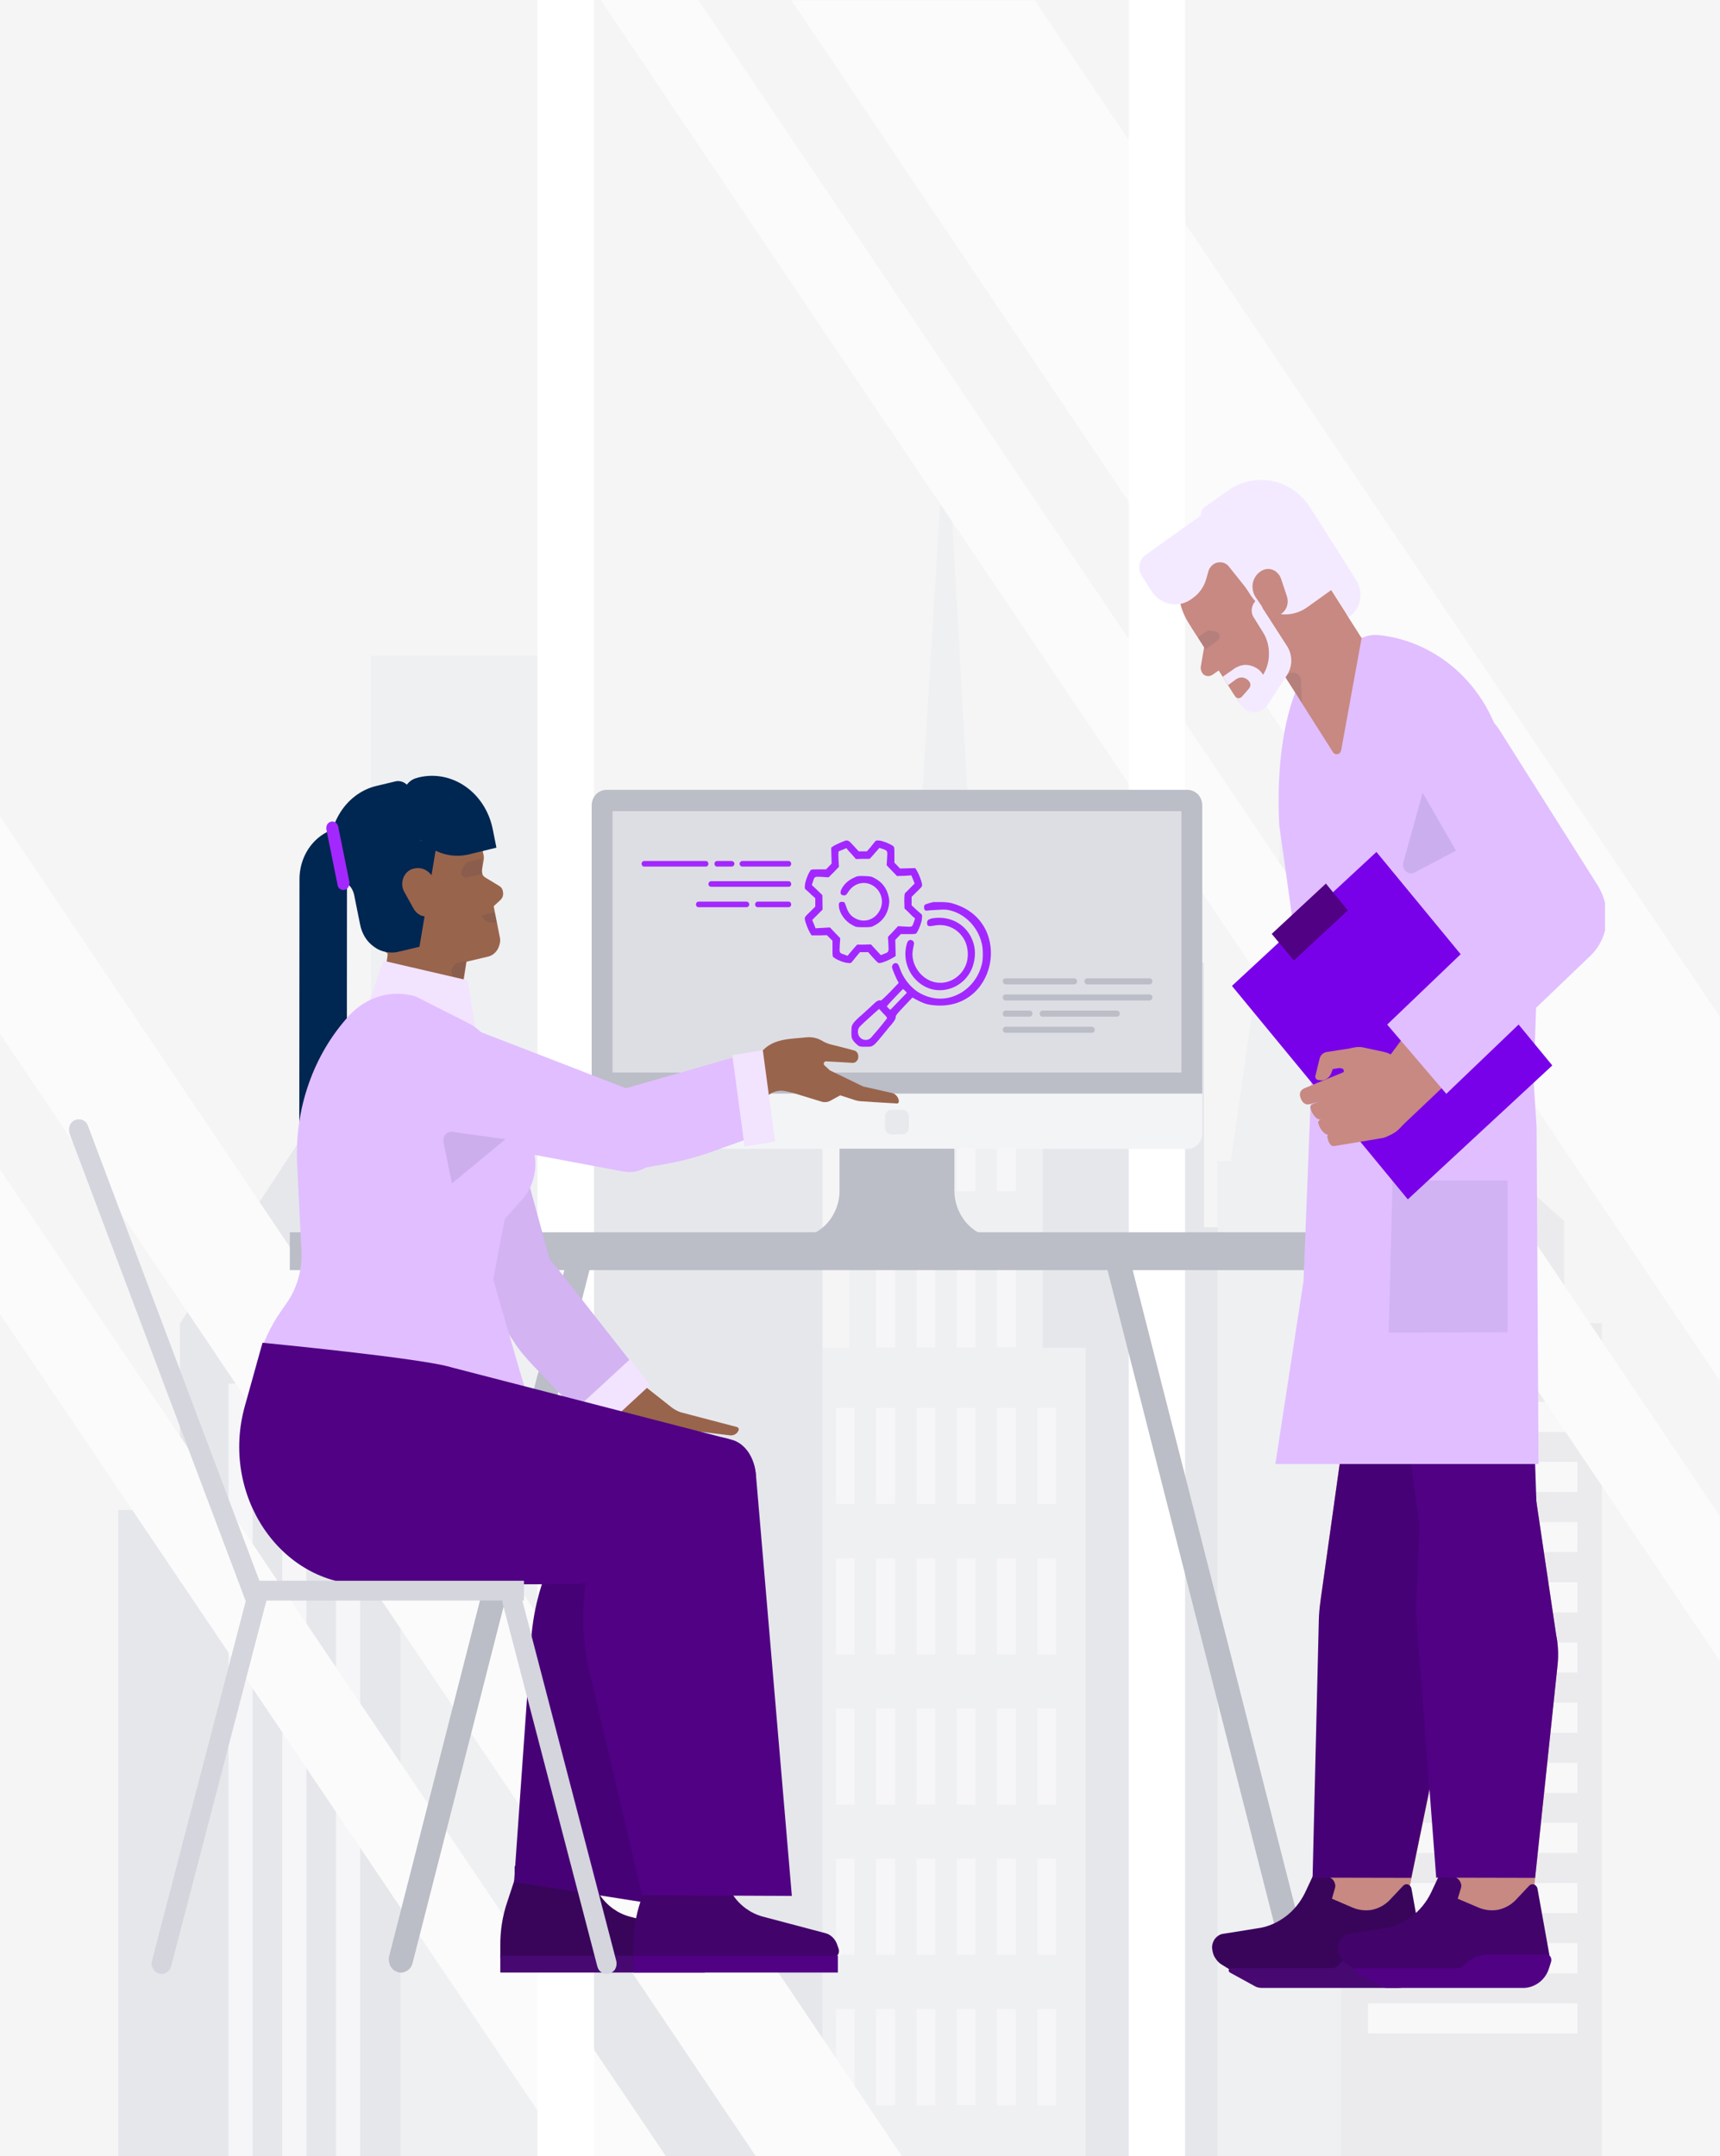 <svg version="1.2" xmlns="http://www.w3.org/2000/svg" viewBox="0 0 800 1003" width="800" height="1003">
	<rect x="0" y="0" width="800" height="1003" fill="#808080" stroke="none"/>
	<title>seo-audit-tall-svg</title>
	<defs>
		<clipPath clipPathUnits="userSpaceOnUse" id="cp1">
			<path d="m0 0h800v1080.2h-800z"/>
		</clipPath>
		<clipPath clipPathUnits="userSpaceOnUse" id="cp2">
			<path d="m275.18 367.4h284.02v210.45h-284.02z"/>
		</clipPath>
		<clipPath clipPathUnits="userSpaceOnUse" id="cp3">
			<path d="m275.18 534.33h284.02v40.92h-284.02z"/>
		</clipPath>
		<clipPath clipPathUnits="userSpaceOnUse" id="cp4">
			<path d="m390.62 573.95h329.84v343.6h-329.84z"/>
		</clipPath>
		<clipPath clipPathUnits="userSpaceOnUse" id="cp5">
			<path d="m101.61 573.15h560.15v344.87h-560.15z"/>
		</clipPath>
		<clipPath clipPathUnits="userSpaceOnUse" id="cp6">
			<path d="m466.36 455.08h69.63v25.34h-69.63z"/>
		</clipPath>
		<clipPath clipPathUnits="userSpaceOnUse" id="cp7">
			<path d="m529.1 222.41h217.42v748.51h-217.42z"/>
		</clipPath>
		<clipPath clipPathUnits="userSpaceOnUse" id="cp8">
			<path d="m298.39 400.52h69.63v21.44h-69.63z"/>
		</clipPath>
		<clipPath clipPathUnits="userSpaceOnUse" id="cp9">
			<path d="m111.23 360.9h306.88v556.65h-306.88z"/>
		</clipPath>
		<clipPath clipPathUnits="userSpaceOnUse" id="cp10">
			<path d="m32.09 520.69h254.7v397.51h-254.7z"/>
		</clipPath>
	</defs>
	<style>
		.s0 { fill: #f5f5f5 } 
		.s1 { fill: #e6e7eb } 
		.s2 { fill: #eff0f2 } 
		.s3 { fill: #f6f6f8 } 
		.s4 { fill: #ebebee } 
		.s5 { fill: #f8f8f9 } 
		.s6 { fill: #fbfbfb } 
		.s7 { fill: #ffffff } 
		.s8 { fill: #e8e9ec } 
		.s9 { fill: #bbbdc7 } 
		.s10 { fill: #f3f4f6 } 
		.s11 { fill: #dddee3 } 
		.s12 { fill: #a328ff } 
		.s13 { fill: #80b6f4 } 
		.s14 { fill: #013b84 } 
		.s15 { fill: #c78982 } 
		.s16 { fill: #39055b } 
		.s17 { fill: #470871 } 
		.s18 { fill: #470176 } 
		.s19 { fill: #42036b } 
		.s20 { fill: #500184 } 
		.s21 { fill: #e1beff } 
		.s22 { opacity: .1;fill: #002652 } 
		.s23 { fill: #d1b3f3 } 
		.s24 { fill: #f4eaff } 
		.s25 { opacity: .1;fill: #1d2445 } 
		.s26 { fill: #7901ea } 
		.s27 { fill: #d3b3f2 } 
		.s28 { fill: #99644c } 
		.s29 { fill: #f2e3ff } 
		.s30 { fill: #002652 } 
		.s31 { fill: #d4d5dd } 
	</style>
	<g id="Clip-Path" clip-path="url(#cp1)">
		<g id="Layer">
			<path id="Layer" class="s0" d="m0 0h800v1080.2h-800z"/>
			<path id="Layer" class="s1" d="m560 570.9v-123.1h-100v123.1h-10v509.3h120v-509.3z"/>
			<path id="Layer" class="s2" d="m625 540.1l-19.8-139.9h-2.7l-3.7-92.4-3.8 92.4h-2.5l-20 139.9h-6.2v540.1h64.9v-540.1zm-362.5-165.1v-70h-90v775.2h133.8v-705.2zm242.5 643.6v-391.7h-20v-145.6h-13.8v-67.1h-18.7l-12.5-223.9-13.8 223.9h-17.5v67.1h-13.7v145.6h-20v391.7h-17.5v61.6h165v-61.6z"/>
			<path id="Layer" class="s3" d="m388.8 654.8h8.7v44.8h-8.7zm18.7 0h8.8v44.8h-8.8zm18.8 0h8.7v44.8h-8.7zm18.7 0h8.7v44.7h-8.7zm18.7 0h8.8v44.8h-8.8zm-56.2-72.8h8.8v44.8h-8.8zm18.8 0h8.7v44.8h-8.7zm18.7 0h8.7v44.8h-8.7zm18.7 0h8.8v44.7h-8.8zm-56.2-72.7h8.8v44.8h-8.8zm18.8 0h8.7v44.7h-8.7zm18.7 0h8.7v44.8h-8.7zm18.7 0h8.8v44.8h-8.8zm-37.4-72.8h8.7v44.8h-8.7zm18.7 0h8.7v44.8h-8.7zm37.5 218.3h8.7v44.7h-8.7zm-93.7 70h8.7v44.8h-8.7zm18.7 0h8.8v44.7h-8.8zm18.8 0h8.7v44.8h-8.7zm18.7 0h8.7v44.8h-8.7zm18.7 0h8.8v44.8h-8.8zm18.8 0h8.7v44.8h-8.7zm-93.7 69.9h8.7v44.8h-8.7zm18.7 0h8.8v44.8h-8.8zm18.8 0h8.7v44.7h-8.7zm18.7 0h8.7v44.8h-8.7zm18.7 0h8.8v44.8h-8.8zm18.8 0h8.7v44.8h-8.7zm-93.7 69.9h8.7v44.8h-8.7zm18.7 0h8.8v44.8h-8.8zm18.8 0h8.7v44.8h-8.7zm18.7 0h8.7v44.7h-8.7zm18.7 0h8.8v44.8h-8.8zm18.8 0h8.7v44.8h-8.7zm-93.7 69.9h8.7v44.8h-8.7zm18.7 0h8.8v44.8h-8.8zm18.8 0h8.7v44.8h-8.7zm18.7 0h8.7v44.7h-8.7zm18.7 0h8.8v44.8h-8.8zm18.8 0h8.7v44.8h-8.7zm-93.7 69.9h8.7v44.8h-8.7zm18.7 0h8.8v44.8h-8.8zm18.8 0h8.7v44.8h-8.7zm18.7 0h8.7v44.8h-8.7zm18.7 0h8.8v44.7h-8.8zm18.8 0h8.7v44.8h-8.7z"/>
			<path id="Layer" fill-rule="evenodd" class="s1" d="m262.5 475.7h120v604.5h-120zm-76.2-16.8v621.3h-131.3v-377.8h28.7v-86.8z"/>
			<path id="Layer" class="s3" d="m131.3 643.6h11.2v436.6h-11.2zm-25 0h11.2v436.6h-11.2zm50 0h11.2v436.5h-11.2z"/>
			<path id="Layer" class="s4" d="m727.5 615.5v-47.5l-43.8-39.1-42.5 39.1v47.7l-17.5-0.2v464.7h121.3v-464.7z"/>
			<path id="Layer" class="s5" d="m636.3 652.1h97.4v14h-97.4zm0 27.9h97.4v14h-97.4zm0 28h97.4v14h-97.4zm0 28h97.4v14h-97.4zm0 28h97.4v14h-97.4zm0 28h97.4v14h-97.4zm0 28h97.4v14h-97.4zm0 27.9h97.4v14h-97.4zm0 28h97.4v14h-97.4zm0 28h97.4v14h-97.4zm0 28h97.4v14h-97.4z"/>
			<path id="Layer" fill-rule="evenodd" class="s6" d="m324.7 0h-45.3l520.6 772.7v-67.3zm-324.7 379.8v101l403.5 599.4h68zm0 164.2v67.2l316.5 469.1h45.4zm481.2-543.9h-113.1l431.9 642.3v-169.3z"/>
			<path id="Layer" class="s7" d="m250 0h26.3v1080.2h-26.3zm275 0h26.2v1080.2h-26.2z"/>
		</g>
	</g>
	<g id="Clip-Path" clip-path="url(#cp2)">
		<g id="Layer">
			<path id="Layer" class="s8" d="m457.1 575.1l-1.9-1c-3.4-1.9-6.2-4.7-8.2-8.1-2-3.5-3.1-7.4-3.1-11.5v-68.1h-53.4v68.1c0 4.1-1.1 8-3.1 11.5-2 3.4-4.9 6.2-8.3 8.1l-1.8 1c-1.3 0.7-0.8 2.7 0.6 2.7h78.6c1.4 0 1.9-2 0.6-2.7z"/>
			<path id="Layer" class="s9" d="m552.3 367.4h-270.2c-1.8 0-3.6 0.8-4.9 2.1-1.3 1.4-2 3.3-2 5.2v134l4.1 3.7v10.3c0 2 0.8 3.8 2.1 5.2 1.3 1.4 3 2.1 4.8 2.1h261.9c1.9 0 3.6-0.7 4.9-2.1 1.3-1.4 2.1-3.2 2.1-5.2v-8.7l4.1-5.3v-134c0-1.9-0.7-3.8-2-5.2-1.3-1.3-3.1-2.1-4.9-2.1z"/>
			<path id="Layer" class="s10" d="m559.2 508.7h-284v18.4c0 2 0.7 3.8 2 5.2 1.3 1.4 3.1 2.1 4.9 2.1h270.2c1.8 0 3.6-0.7 4.9-2.1 1.3-1.4 2-3.2 2-5.2z"/>
			<path id="Layer" class="s11" d="m284.9 377.3h264.6v121.6h-264.6z"/>
			<path id="Layer" class="s8" d="m411.7 519.2c0-1.7 1.4-3 3-3h5c1.6 0 3 1.3 3 3v5.5c0 1.7-1.4 3-3 3h-5c-1.6 0-3-1.3-3-3z"/>
			<path id="Layer" fill-rule="evenodd" class="s12" d="m397.1 393.5l2.3 2.5h1.9 1.9l1.6-1.8c0.8-1.1 1.8-2.2 2.1-2.6 0.5-0.7 0.7-0.7 2.2-0.6 1.6 0.2 4.6 1.4 6.1 2.4 0.8 0.6 0.8 0.6 0.8 4.2v3.7l1.3 1.3 1.3 1.4 3.5-0.1 3.6-0.1 0.7 1.1c1 1.7 2.2 4.8 2.4 6.2 0.2 1.2 0.2 1.2-2.3 3.6l-2.5 2.5v2 1.9l1.8 1.7c1 0.9 2.1 1.9 2.5 2.2 0.6 0.5 0.7 0.7 0.5 2.3-0.1 1.7-1.3 4.8-2.3 6.4-0.5 0.8-0.5 0.8-4 0.8h-3.5l-2.6 2.7 0.1 3.7 0.1 3.8-1.1 0.7c-1.6 1-4.6 2.3-5.9 2.5-1.1 0.2-1.1 0.2-3.5-2.4l-2.3-2.6h-1.9-1.9l-1.6 1.9c-0.8 1-1.8 2.2-2.1 2.6-0.5 0.6-0.7 0.7-2.1 0.5-1.7-0.1-4.7-1.3-6.2-2.4-0.8-0.5-0.8-0.5-0.8-4.2v-3.7l-1.3-1.3-1.3-1.3-3.5 0.1h-3.6l-0.7-1.1c-1-1.7-2.2-4.8-2.4-6.2-0.2-1.1-0.2-1.2 2.3-3.6l2.5-2.5v-1.9-2l-1.8-1.6c-1-1-2.1-2-2.5-2.3-0.6-0.5-0.7-0.7-0.5-2.2 0.1-1.7 1.3-4.9 2.3-6.4 0.5-0.9 0.5-0.9 4-0.9h3.5l2.6-2.7-0.1-3.7-0.1-3.7 1.1-0.8c1-0.6 3.9-1.9 5.3-2.4 1.3-0.4 1.8-0.2 4.1 2.4zm-5 1.7c-0.7 0.3-1.5 0.6-1.8 0.7-0.4 0.2-0.4 0.6-0.3 3.7l0.2 3.6-2.4 2.5-2.4 2.4-3.1-0.2c-3.5-0.2-3.4-0.2-4.2 2.2l-0.5 1.6 1.2 1.1c0.6 0.6 1.7 1.6 2.4 2.3l1.3 1.3 0.1 6.7-2.4 2.4-2.4 2.4 0.4 1.1c0.3 0.6 0.6 1.5 0.8 1.9l0.3 0.9 3.4-0.2 3.3-0.2 2.4 2.5 2.4 2.5-0.2 3.2c-0.2 3.7-0.3 3.6 2 4.4l1.6 0.6 1-1.2c0.6-0.7 1.6-1.9 2.2-2.6l1.3-1.4h3.2l3.2-0.1 2.3 2.5 2.3 2.5 1.2-0.5c2.6-1 2.5-0.8 2.3-4.6l-0.2-3.4 2.4-2.5 2.3-2.5 3.2 0.2c3.5 0.2 3.3 0.3 4.2-2.2l0.5-1.6-1.2-1c-0.6-0.6-1.7-1.7-2.4-2.4l-1.3-1.2-0.1-3.4c0-2.9 0.1-3.5 0.5-3.9 0.3-0.3 1.4-1.3 2.4-2.4l1.9-1.9-0.4-1.1c-0.2-0.6-0.6-1.5-0.8-1.9l-0.3-0.8-3.4 0.2-3.3 0.1-2.4-2.5-2.4-2.5 0.2-3.2c0.2-3.6 0.3-3.5-2-4.4l-1.6-0.5-1 1.2c-0.6 0.6-1.6 1.8-2.2 2.5l-1.3 1.4h-3.2l-3.2 0.1-2-2.3c-1.2-1.2-2.2-2.4-2.2-2.5-0.1-0.4-0.2-0.3-1.8 0.4zm9.9 12.3c2.9 0.1 3.4 0.2 4.8 1q5.2 2.7 6.5 8.5c0.4 1.9 0.4 2.5 0.1 4.3-0.7 4.1-3 7.3-6.5 9.1-1.6 0.9-1.9 0.9-5.2 0.9-3.2 0-3.5 0-5.1-0.9-3.4-1.7-6.1-5.4-6.4-8.7-0.2-1.8 0.2-2.3 1.7-2.2 0.9 0.1 1 0.2 1.6 2 0.8 2.5 1.8 4.1 3.5 5.2 4.5 3.1 10.3 1.3 12.5-3.9 1.4-3.1 0.7-6.9-1.7-9.4-3.9-4.1-10.1-3.4-13.2 1.4-0.9 1.4-1.2 1.7-2 1.7-1.9 0-2.2-1.5-0.7-3.8 1.2-1.9 3-3.4 5.2-4.4 1.6-0.8 2-0.9 4.9-0.8zm36.2 12.1c2.8 0.1 4 0.3 5.7 0.9 27.8 8.7 19.5 50.9-10.5 47-2.5-0.3-4.2-0.9-7.4-2.6l-1.6-0.9-3.9 4.1c-3.4 3.6-3.9 4.2-3.9 5.1 0 0.8-0.9 2.3-3.4 5-0.1 0.2-1.5 1.9-3 3.7-1.5 1.9-3.2 3.8-3.8 4.2-1.1 0.8-1.4 0.8-3.8 0.8-2.4 0-2.7 0-3.8-0.8-0.6-0.5-1.5-1.4-2-2.1-0.7-1.1-0.8-1.4-0.8-3.9 0-2.5 0.1-2.9 0.8-4 0.4-0.7 2.2-2.5 4-4 3-2.7 4.4-4 6.2-5.7 1-0.9 1.9-1.3 2.5-1 0.4 0.1 1.6-1.1 4.5-4l4-4.2-0.9-1.7c-0.9-1.9-1.5-3.3-2-4.8-0.3-1-0.3-1.2 0.1-1.9 0.3-0.5 0.8-0.8 1.3-0.8 1 0 1.3 0.4 2.1 2.6 1.3 4 4.5 8.2 8 10.6 5.2 3.4 11.3 4.3 17 2.2 6.2-2.2 11.3-7.8 13-14.6 0.7-2.3 0.7-7.6 0-10.1-1.8-7.4-7.5-13.4-14.6-15.2-1.5-0.4-2.7-0.5-5.4-0.3-1.9 0.1-4.1 0.2-4.8 0.3-1.5 0.3-2-0.1-2-1.5 0-0.7 0.1-1 0.6-1.3 0.7-0.3 2.4-0.8 3.7-1.1 0.4 0 2.3 0 4.1 0zm14.6 19.2c1.2 3.9 0.7 8.6-1 12.3-3.2 7-10.9 10.8-18.2 9.1-7.2-1.8-12.5-8.7-12.5-16.4 0-2.5 0.7-5.7 1.4-6.2 1.2-1 2.9 0.1 2.6 1.6-0.1 0.5-0.3 1.6-0.5 2.5-1.3 6.8 3.9 14.2 10.8 15.3 6.4 1.1 12.8-3.3 14.4-9.9 0.8-3.6 0.2-7.8-1.7-10.7-3-4.7-8.1-6.8-13.3-5.9-3.1 0.6-3.6 0.4-3.6-1.3 0-1.1 0.5-1.5 2.2-2 9.3-1.6 17 3.5 19.4 11.6zm-32.8 21.3c-0.2 0-7.5 7.7-7.5 8 0 0.2 1.4 1.6 1.6 1.6 0.1 0 1.8-1.8 3.9-4l3.8-3.9-0.8-0.9c-0.5-0.5-0.9-0.8-1-0.8zm-9.2 11.3l-1.9-2.1-2.6 2.3c-7 6.3-6.9 6.2-7.2 7.6-0.5 2.8 1.8 5.1 4.5 4.4 0.8-0.2 1.3-0.5 2.7-2.3 1.5-1.6 5.8-6.9 6.2-7.5 0.2-0.3 0-0.8-1.7-2.4z"/>
		</g>
	</g>
	<g id="Clip-Path" clip-path="url(#cp3)">
		<g id="Layer">
			<path id="Layer" class="s9" d="m377.3 574.4l1.8-1c3.4-1.8 6.3-4.6 8.3-8.1 2-3.4 3.1-7.4 3.1-11.5v-68h53.4v68c0 4.1 1.1 8.1 3.1 11.5 2 3.5 4.8 6.3 8.2 8.1l1.9 1c1.3 0.7 0.8 2.8-0.6 2.8h-78.6c-1.4 0-1.9-2.1-0.6-2.8z"/>
		</g>
	</g>
	<g id="Clip-Path" clip-path="url(#cp4)">
		<g id="Layer">
			<path id="Layer" class="s13" d="m714.8 917.6c0.9 0 1.7-0.3 2.5-0.7 0.8-0.4 1.5-1 2-1.7 0.5-0.7 0.9-1.6 1.1-2.5 0.1-0.9 0.1-1.8-0.1-2.7l-84-329.1q-0.3-1.2-1-2.1-0.6-1-1.6-1.6-1-0.6-2.1-0.7-1.1-0.2-2.2 0.1-1.1 0.4-2 1.1-0.9 0.7-1.4 1.7-0.6 1.1-0.7 2.2-0.2 1.2 0.1 2.4l84 329.1c0.3 1.3 1 2.4 2 3.2 1 0.8 2.2 1.3 3.4 1.3zm-416.3 0c1.3 0 2.5-0.5 3.5-1.3 1-0.8 1.7-1.9 2-3.2l83.9-329.1q0.3-1.2 0.2-2.4-0.2-1.1-0.7-2.2-0.6-1-1.5-1.7-0.9-0.7-2-1.1-1-0.3-2.2-0.1-1.1 0.1-2 0.7-1 0.6-1.7 1.6-0.7 0.9-1 2.1l-83.9 329.1c-0.2 0.9-0.3 1.8-0.1 2.7 0.2 0.9 0.5 1.8 1.1 2.5 0.5 0.7 1.2 1.3 1.9 1.7 0.8 0.4 1.7 0.7 2.5 0.7z"/>
			<path id="Layer" class="s14" d="m325.5 573.9h362.8v16h-362.8z"/>
		</g>
	</g>
	<g id="Clip-Path" clip-path="url(#cp5)">
		<g id="Layer">
			<path id="Layer" class="s9" d="m186.5 917.6c-0.9 0-1.7-0.3-2.5-0.7-0.8-0.4-1.5-1-2-1.7-0.5-0.7-0.9-1.6-1-2.5-0.2-0.9-0.2-1.8 0-2.7l84-329.1q0.3-1.2 1-2.1 0.6-1 1.6-1.6 1-0.6 2.1-0.7 1.1-0.2 2.2 0.1 1.1 0.4 2 1.1 0.9 0.7 1.4 1.7 0.6 1.1 0.7 2.2 0.2 1.2-0.1 2.4l-84 329.1c-0.3 1.3-1 2.4-2 3.2-1 0.8-2.2 1.3-3.4 1.3zm416.3 0c-1.3 0-2.5-0.5-3.5-1.3-0.9-0.8-1.7-1.9-2-3.2l-83.9-329.1q-0.3-1.2-0.2-2.4 0.2-1.1 0.7-2.2 0.6-1 1.5-1.7 0.9-0.7 2-1.1 1-0.3 2.2-0.1 1.1 0.1 2 0.7 1 0.6 1.7 1.6 0.7 0.9 1 2.1l83.9 329.1c0.2 0.9 0.3 1.8 0.1 2.7-0.2 0.9-0.5 1.8-1 2.5-0.6 0.7-1.3 1.3-2 1.7-0.8 0.4-1.7 0.7-2.5 0.7z"/>
			<path id="Layer" class="s9" d="m134.8 573.2h486.4v17.6h-486.4z"/>
		</g>
	</g>
	<g id="Clip-Path" clip-path="url(#cp6)">
		<g id="Layer">
			<path id="Layer" class="s9" d="m519.5 470.1h-34.6c-0.8 0-1.3 0.7-1.3 1.4 0 0.8 0.6 1.4 1.3 1.4h34.6c0.8 0 1.3-0.6 1.3-1.4 0-0.8-0.5-1.4-1.3-1.4zm-40.7 0h-11.1c-0.8 0-1.3 0.7-1.3 1.4 0 0.8 0.6 1.4 1.3 1.4h11.1c0.8 0 1.4-0.6 1.4-1.4 0-0.8-0.6-1.4-1.4-1.4zm55.9-7.5h-67c-0.8 0-1.3 0.6-1.3 1.4 0 0.7 0.6 1.4 1.3 1.4h67c0.7 0 1.3-0.7 1.3-1.4 0-0.8-0.6-1.4-1.3-1.4zm-26.9 15h-40.1c-0.7 0-1.3 0.7-1.3 1.4 0 0.8 0.7 1.4 1.3 1.4h40.1c0.8 0 1.4-0.6 1.4-1.4 0-0.7-0.7-1.4-1.4-1.4zm26.9-22.5h-29c-0.8 0-1.3 0.6-1.3 1.4 0 0.7 0.6 1.4 1.3 1.4h29c0.7 0 1.3-0.7 1.3-1.4 0-0.8-0.6-1.4-1.3-1.4zm-35 0h-32c-0.7 0-1.3 0.6-1.3 1.4 0 0.7 0.7 1.4 1.3 1.4h32c0.7 0 1.3-0.7 1.3-1.4 0-0.8-0.7-1.4-1.3-1.4z"/>
		</g>
	</g>
	<g id="Clip-Path" clip-path="url(#cp7)">
		<g id="Layer">
			<path id="Layer" class="s15" d="m676.9 774l-14.4 70.3-4.9 24-2.7 13-0.8 3.9-2.6 12.5-1.2 6.2-2 9.4-0.1 0.5-12.5-2.7c-3-0.6-6.2-1.3-9.1-1.9q-2.5-0.6-4.6-1c-3.6-0.8-6.2-1.3-6.6-1.4l0.1-1.2 0.1-3.4 1.1-26.9 1.3-30.2-4.2-88.8c-0.2-4.5 0-9 0.6-13.5l10.7-76 48.4 10.2 4.1 83.5c0.4 4.5 0.1 9.1-0.7 13.5z"/>
			<path id="Layer" class="s16" d="m576.3 918.8l-8.3-5.1c-1.1-0.7-2-1.7-2.7-2.8-0.8-1.1-1.2-2.4-1.4-3.8q-0.3-1.3 0-2.6 0.3-1.3 1-2.4 0.8-1.1 1.9-1.8 1.1-0.7 2.3-0.8l15.6-2.5c4.7-0.6 9.2-2.5 13.1-5.4 3.9-2.9 7-6.7 9.2-11.2l5.1-10.9 6.9 4.1c0.8 0.5 1.4 1.2 1.7 2 0.4 0.9 0.5 1.8 0.2 2.7l-1.4 4.9 9.3 4c2.9 1.3 6.1 1.7 9.2 1.2 3-0.6 5.9-2.1 8.2-4.4l6.6-7q0.5-0.4 1.1-0.5 0.6-0.1 1.1 0.1 0.6 0.3 1 0.8 0.4 0.5 0.5 1.1l5.7 31.7-2.7 7.5z"/>
			<path id="Layer" class="s17" d="m662.9 912.3l-0.9 3.2c-0.9 2.7-2.6 5.1-4.9 6.8-2.2 1.6-4.9 2.5-7.7 2.4h-62.5c-1.3 0-2.5-0.3-3.6-1l-11.3-6.2q-0.3-0.2-0.4-0.5-0.2-0.3-0.1-0.7 0.1-0.4 0.4-0.6 0.2-0.2 0.6-0.2h47.4q0.6 0 1.2-0.3 0.6-0.3 1.1-0.8c1.4-1.7 3.2-3 5.2-3.9 2-1 4.2-1.4 6.4-1.4h26.8q0.6 0 1.1 0.3 0.5 0.3 0.8 0.7 0.3 0.5 0.5 1.1 0.1 0.5-0.1 1.1z"/>
			<path id="Layer" class="s18" d="m656.4 873.5l-45.9-0.1 2.9-119.7q0.1-4.2 0.7-8.3l11-78.7 48.4 10.3 4.1 83.5c0.4 4.5 0.2 9.1-0.7 13.5z"/>
			<path id="Layer" class="s15" d="m724.5 774l-7.4 70.3-2.5 24-1.4 13-0.4 3.9-1.3 12.5-0.6 6.2-1 9.4v0.5l-12.9-2.7c-3-0.6-6.2-1.3-9.2-1.9q-2.5-0.6-4.7-1c-3.7-0.8-6.4-1.3-6.8-1.4v-1.2l-0.2-3.4-1.6-26.9-1.8-30.2-10.3-95.6-0.5-82.8 49.5 10.3 12.4 83.5c0.9 4.4 1.1 9 0.7 13.5z"/>
			<path id="Layer" class="s19" d="m634.8 918.8l-8.2-5.1c-1.1-0.7-2-1.7-2.8-2.8-0.7-1.1-1.2-2.4-1.4-3.8q-0.2-1.3 0.1-2.6 0.3-1.3 1-2.4 0.8-1.1 1.8-1.8 1.1-0.7 2.4-0.8l15.6-2.5c4.7-0.6 9.2-2.5 13.1-5.4 3.9-2.9 7-6.7 9.2-11.2l5.1-10.9 6.9 4.1c0.7 0.5 1.4 1.2 1.7 2 0.4 0.9 0.5 1.8 0.2 2.7l-1.5 4.9 9.4 4c2.9 1.3 6.1 1.7 9.1 1.2 3.1-0.6 6-2.1 8.3-4.4l6.6-7q0.4-0.4 1.1-0.5 0.6-0.1 1.1 0.1 0.6 0.3 1 0.8 0.4 0.5 0.5 1.1l5.7 31.7-2.7 7.5z"/>
			<path id="Layer" class="s20" d="m721.5 912.3l-1 3.2c-0.8 2.7-2.5 5.1-4.8 6.8-2.2 1.6-4.9 2.5-7.7 2.4h-62.6c-1.2 0-2.4-0.3-3.5-1l-11.3-6.2q-0.3-0.2-0.5-0.5-0.1-0.3 0-0.7 0.1-0.4 0.3-0.6 0.3-0.2 0.6-0.2h47.5q0.6 0 1.2-0.3 0.6-0.3 1.1-0.8c1.4-1.7 3.2-3 5.2-3.9 2-1 4.1-1.4 6.3-1.4h26.9q0.5 0 1 0.3 0.5 0.3 0.9 0.7 0.3 0.5 0.4 1.1 0.1 0.5 0 1.1z"/>
			<path id="Layer" class="s20" d="m714 873.5l-46-0.1-9.4-123.9 3.3-82.8 49.5 10.3 12.4 83.5c0.9 4.4 1.1 9 0.7 13.5z"/>
			<path id="Layer" class="s20" d="m636.4 501.7v35.6l26.8 193.5c0 0 51.9-19.5 51.8-20.6l-7.1-208.9z"/>
			<path id="Layer" class="s21" d="m713.2 501.2l1.5 23.2 0.9 156.6h-122.4l13.1-85.2 3.7-94.1z"/>
			<path id="Layer" class="s21" d="m611 490.3l11.2 34.9 90.7-11.5 1.7-48.7c4.5-19.8-2.4-40.4-6-60.4l-11.8-60.5c-0.7-3.8-9.7-11-13.3-12l-15.8-4.1-30.9-31c-33.7-5.5-44.1 43.8-41.8 86.8l13.3 94.8q0.9 6 2.7 11.7z"/>
			<path id="Layer" class="s21" d="m612.9 339l10.3-38.2 11.3-4.5c2.1-0.8 4.3-1.1 6.6-0.9 14 1.4 27.3 7.6 37.8 17.6 10.5 10 17.7 23.4 20.5 38l7.4 38.4-103.5-10.7z"/>
			<path id="Layer" class="s22" d="m677.2 395.7l-18.8 9.9c-0.6 0.4-1.3 0.7-2.1 0.7-0.8 0-1.5-0.3-2.2-0.8-0.6-0.4-1.1-1.1-1.3-1.9-0.3-0.8-0.3-1.6-0.1-2.4l9-32.5z"/>
			<path id="Layer" class="s23" d="m701.2 619.7l-55.3 0.2 1.8-70.8h53.5z"/>
			<path id="Layer" class="s21" d="m738.6 437.9c1.9-1.4 3.5-3.1 4.8-5.1 1.2-2 2.1-4.3 2.5-6.6 0.5-2.4 0.5-4.8 0-7.2-0.4-2.4-1.3-4.6-2.5-6.7l-45.7-72.3c-3.7-6-9.5-10.1-16.1-11.5-6.6-1.4-13.5 0.1-19.1 4.1l-3.2 2.2c-3.5 2.5-5.9 6.3-6.7 10.7-0.8 4.4 0 8.9 2.4 12.6l60.5 96.1z"/>
			<path id="Layer" class="s24" d="m589.8 313.7l38.1-27.1c1.2-0.9 2.3-2 3.1-3.3 0.8-1.3 1.4-2.7 1.6-4.3 0.3-1.5 0.3-3.1 0-4.6-0.3-1.5-0.8-3-1.7-4.3l-16.2-25.6c-2.2-3.5-5-6.5-8.4-8.8-3.3-2.3-7-3.9-10.9-4.7-3.9-0.8-7.9-0.8-11.7 0-3.9 0.8-7.6 2.5-10.9 4.8l-22.3 15.9z"/>
			<path id="Layer" class="s15" d="m553.2 289.6l22.9 36.6c0.6 0.9 1.5 1.7 2.5 2.3 1 0.6 2.1 0.9 3.3 0.9 1.1 0 2.2-0.3 3.3-0.8 1-0.5 1.9-1.3 2.5-2.3l27.2-38.5z"/>
			<path id="Layer" fill-rule="evenodd" class="s15" d="m560.9 296.2l-2.4 13.9c-0.1 0.8 0 1.5 0.3 2.1 0.2 0.7 0.7 1.3 1.2 1.7 0.6 0.4 1.3 0.6 1.9 0.6 0.7 0 1.4-0.2 2-0.6l6.1-4.2zm-8.7-35.9c-1.8 2.9-3 6.2-3.5 9.7-0.6 3.5-0.5 7 0.2 10.4 0.8 3.5 2.2 6.7 4.1 9.6l4 6 27.3-20.5-14.5-21.6q-0.9-1.2-2.1-2.1-1.2-0.8-2.6-1-1.4-0.3-2.8 0.1-1.4 0.3-2.6 1.2l-0.8 0.6c-2.7 2-5 4.6-6.7 7.6zm57-1.4l-32.3 23.1 43.1 67.9q0.3 0.5 0.9 0.8 0.6 0.2 1.2 0.1 0.7-0.1 1.1-0.6 0.4-0.5 0.6-1.2l9.5-52.2z"/>
			<path id="Layer" class="s15" d="m554.2 291.9l17-12.8 15.5 23-17.1 12.8z"/>
			<path id="Layer" class="s15" d="m563.4 242.8l8.2-5.9c4.3-3 9.6-4.2 14.7-3.1 5.1 1 9.6 4.2 12.5 8.8l27.4 43.1-52.3 37.3-19.6-30.9c-5-7.8-6.8-17.4-5.1-26.6 1.7-9.3 6.8-17.4 14.2-22.7z"/>
			<path id="Layer" class="s25" d="m597.9 315.1l0.4-0.5c0.4-0.7 1.1-1.2 1.8-1.5 0.7-0.3 1.5-0.3 2.3-0.1 0.8 0.2 1.4 0.7 1.9 1.4 0.5 0.6 0.8 1.4 0.8 2.2l0.4 10.1m-48.3-30.2l4-2.8c0.5-0.4 1-0.5 1.6-0.4l2.8 0.6q0.6 0.1 1 0.6 0.5 0.5 0.6 1.1 0.1 0.7-0.1 1.3-0.2 0.6-0.8 1l-5.6 4.1"/>
			<path id="Layer" class="s24" d="m583.2 287.3l4.1 6.6c1.9 2.9 2.9 6.4 2.9 9.9 0.1 3.6-0.9 7.1-2.7 10.1-0.7-1.2-1.6-2.1-2.7-2.9-1.1-0.7-2.3-1.2-3.5-1.5-1.3-0.3-2.5-0.3-3.8 0-1.2 0.3-2.4 0.8-3.5 1.6l-5.3 3.7 8.5 13.1c0.7 1.1 1.6 2 2.7 2.6 1 0.6 2.2 0.9 3.4 0.9 1.2 0 2.4-0.3 3.5-0.9 1.1-0.6 2-1.5 2.7-2.5l9.1-14c1.3-2 2-4.3 2-6.7 0-2.4-0.7-4.8-2-6.8l-13.9-21.6c-1.2 0.9-2.1 2.3-2.4 3.9-0.3 1.6 0 3.2 0.9 4.5z"/>
			<path id="Layer" class="s15" d="m581 320.2l-3.4 3.9q-0.3 0.3-0.8 0.5-0.4 0.2-0.9 0.2-0.4-0.1-0.8-0.3-0.4-0.3-0.7-0.7l-3.2-5.1 3.8-2.8c1-0.7 2.2-0.9 3.3-0.7 1.2 0.3 2.2 1 2.9 2 0.3 0.5 0.4 1 0.4 1.6-0.1 0.5-0.3 1-0.6 1.4z"/>
			<path id="Layer" class="s24" d="m629.2 267.3l-21.1 15.1c-4.2 3-9.3 4.1-14.2 3-5-1-9.3-4.1-12.2-8.5l-22.5-35.5q-0.4-0.6-0.5-1.4-0.2-0.8 0-1.5 0.1-0.8 0.5-1.5 0.4-0.6 1.1-1.1l10.8-7.7c6.1-4.4 13.5-5.9 20.7-4.5 7.2 1.5 13.5 6 17.6 12.4z"/>
			<path id="Layer" class="s24" d="m554.9 278.1l-0.8 0.6c-2.9 2.1-6.6 2.9-10 2.2-3.5-0.8-6.6-2.9-8.6-6.1l-4.5-7q-0.7-1.2-1-2.5-0.2-1.4 0-2.7 0.3-1.4 1-2.5 0.7-1.2 1.8-1.9l8.2-5.9 27.2-19.4 15.4 45.7-11.9-14.9c-0.9-1.2-2.2-2-3.6-2.1-1.4-0.2-2.9 0.2-4 1.1-1 0.8-1.8 1.9-2.1 3.2l-0.9 3.2c-1 3.7-3.2 6.9-6.2 9z"/>
			<path id="Layer" class="s15" d="m596.6 285l-4.9 4.1-7.6-11.2c-1.2-1.8-1.7-3.9-1.5-6.1 0.3-2.1 1.3-4 2.9-5.4l0.4-0.3c0.8-0.6 1.7-1.1 2.7-1.3 1-0.2 2-0.2 2.9 0.1 1 0.3 1.9 0.8 2.6 1.6 0.8 0.7 1.3 1.6 1.7 2.6l2.8 8.4c0.4 1.3 0.5 2.7 0.1 4-0.3 1.4-1.1 2.6-2.1 3.5z"/>
			<path id="Layer" class="s26" d="m573 458.6l67.2-62.3 81.8 99.3-67.2 62.3z"/>
			<path id="Layer" class="s20" d="m591.5 434.4l25.2-23.4 10.2 12.5-25.1 23.3z"/>
			<path id="Layer" class="s15" d="m649.1 526.5l55.2-52.3-8.3-6.3-20.9-15.6-35.9 48.5c0 0 9 26.7 9.9 25.7zm-44.4-16.6c0.5 2.3 2 4.2 4 3.8l19.7-5.1 1-11.7-22.7 9.3c-0.7 0.3-1.3 0.8-1.7 1.4-0.4 0.7-0.5 1.5-0.3 2.3z"/>
			<path id="Layer" class="s15" d="m609.5 515.4c0.5 2.3 2.7 5.7 4.7 5.3l19.3-5.2 1-11.8-24 9.9c-0.5 0.2-1.3 1.1-1 1.7z"/>
			<path id="Layer" class="s15" d="m613.2 522.5c0.5 2.4 2.9 5.6 4.8 5.3l19.2-5.2 1-11.7-24 9.8c-0.5 0.2-1.3 1.1-1.1 1.8z"/>
			<path id="Layer" class="s15" d="m617.4 528.8c0.3 2.2 1.3 4.6 3.2 4.3l21.1-3.5 1.3-10.8-24.5 8.4c-0.5 0.2-1.3 1-1.2 1.6z"/>
			<path id="Layer" class="s15" d="m631.8 523l-6.2-17.1c-0.4-0.9-0.5-1.9-0.5-2.9 0.1-1 0.4-1.9 0.8-2.8 0.5-0.9 1.1-1.6 1.9-2.2 0.8-0.5 1.6-0.9 2.6-1.1l18.3-3.2c0.6-0.1 1.2 0 1.7 0.3 0.5 0.3 0.9 0.8 1.1 1.4l3.7 9.9c1.6 4.4 1.5 9.3-0.2 13.6-1.8 4.4-5.1 7.8-9.3 9.5l-1.1 0.5c-2.5 1-5.2 0.9-7.5-0.2-2.4-1.1-4.3-3.1-5.3-5.7z"/>
			<path id="Layer" class="s15" d="m639 525.6c8.1-3.4 12.2-12.4 9.3-20.3-2.9-7.8-11.7-11.4-19.8-8-8 3.4-12.2 12.4-9.3 20.2 2.9 7.8 11.8 11.4 19.8 8.1z"/>
			<path id="Layer" class="s15" d="m622.3 489.2q2.3-0.2 4.6-1.1c2.4-1 5-1.3 7.5-0.8l7 1.5c4 0.8 7 1.4 10.2 6.4l7.7 6.5-2.1 14q-0.1 0.7-0.5 1.3-0.4 0.6-1 1-0.6 0.4-1.3 0.5-0.7 0.1-1.3-0.2l-1.6-0.5c-1.6-1.8-3.6-3.1-5.9-3.9-2.2-0.8-4.5-1-6.8-0.7h-0.1-0.2l-26.3-9.3 9.4-2.9 3-1.9q0.2-0.2 0.4-0.6 0.1-0.3 0-0.6-0.1-0.3-0.2-0.5-0.2-0.2-0.5-0.3c-0.1 0-1.3-0.5-1.4-0.5-2.9 1-5.1-6.9-0.6-7.4z"/>
			<path id="Layer" class="s15" d="m622 491.6l-2.9 7.8c-0.5 1.1-1.3 2.1-2.4 2.6-1 0.6-2.2 0.7-3.4 0.4l-0.5-0.1q-0.3-0.1-0.5-0.3-0.2-0.1-0.3-0.4-0.2-0.3-0.2-0.5-0.1-0.3 0-0.6l2-8.2q0.2-0.6 0.5-1 0.3-0.5 0.7-0.7 0.5-0.3 1-0.4 0.5-0.1 1 0.1z"/>
			<path id="Layer" class="s15" d="m616.8 489.4l14.8-2.3q0.9-0.1 1.8 0.1 0.9 0.3 1.6 0.9 0.7 0.6 1.1 1.5 0.5 0.9 0.5 1.8l0.2 3.3-22.3 3.4-0.6-4.5c-0.1-1 0.1-2 0.6-2.7 0.6-0.8 1.4-1.3 2.3-1.5z"/>
			<path id="Layer" class="s21" d="m672.7 508.8l67-64.2c4.6-4.4 7.3-10.5 7.6-17 0.3-6.5-1.8-12.9-6-17.7l-2.2-2.7c-1.3-1.5-2.8-2.7-4.5-3.5-1.7-0.9-3.6-1.4-5.5-1.5-1.9-0.1-3.7 0.2-5.5 0.9-1.8 0.7-3.4 1.7-4.8 3l-73.6 70.5z"/>
		</g>
	</g>
	<g id="Clip-Path" clip-path="url(#cp8)">
		<g id="Layer">
			<path id="Layer" class="s12" d="m345.2 403.1h21.6c0.7 0 1.2-0.6 1.2-1.3 0-0.7-0.5-1.3-1.2-1.3h-21.6c-0.6 0-1.2 0.6-1.2 1.3 0 0.7 0.6 1.3 1.2 1.3zm-14.5 9.4h36.1c0.7 0 1.2-0.5 1.2-1.3 0-0.7-0.5-1.3-1.2-1.3h-36.1c-0.6 0-1.2 0.6-1.2 1.3 0 0.8 0.6 1.3 1.2 1.3zm2.8-9.4h6.8c0.7 0 1.3-0.6 1.3-1.3 0-0.7-0.6-1.3-1.3-1.3h-6.8c-0.7 0-1.2 0.6-1.2 1.3 0 0.7 0.5 1.3 1.2 1.3zm-33.9 0h28.7c0.7 0 1.2-0.6 1.2-1.3 0-0.7-0.5-1.3-1.2-1.3h-28.7c-0.7 0-1.2 0.6-1.2 1.3 0 0.7 0.5 1.3 1.2 1.3zm52.8 18.9h14.4c0.7 0 1.2-0.6 1.2-1.3 0-0.7-0.5-1.3-1.2-1.3h-14.4c-0.7 0-1.2 0.6-1.2 1.3 0 0.7 0.5 1.3 1.2 1.3zm-27.5 0h22.4c0.6 0 1.2-0.6 1.2-1.3 0-0.7-0.6-1.3-1.2-1.3h-22.4c-0.7 0-1.2 0.6-1.2 1.3 0 0.7 0.5 1.3 1.2 1.3z"/>
		</g>
	</g>
	<g id="Clip-Path" clip-path="url(#cp9)">
		<g id="Layer">
			<path id="Layer" class="s27" d="m252.2 608.7l-4.2 2.3c-2 1.1-4.2 1.8-6.5 2-2.2 0.2-4.5-0.1-6.6-0.9-2.1-0.8-4.1-2-5.8-3.7-1.7-1.6-3.1-3.5-4.1-5.8l-40-88.2 44.9-22.6 28 102.2c0.8 2.8 0.7 5.8-0.4 8.5-1 2.7-2.9 4.8-5.3 6.2z"/>
			<path id="Layer" class="s28" d="m300.9 645.6l10.9 8.6q1.7 1.4 3.7 2.3l2.7 1.3 1.2 7.4-19.5-0.3q-0.7-0.1-1.4 0.3-0.7 0.3-1.1 1-0.4 0.7-0.5 1.5 0 0.8 0.3 1.5l5.4 12.1q0.3 0.5 0.3 1 0.1 0.6 0 1.1-0.2 0.6-0.5 1-0.4 0.4-0.8 0.7c-0.6 0.3-3.5-1.2-3.9-1.7l-16-21.9-1.4-2.6c0 0-2-7.1-1.2-12.7l0.1-0.9-1-13.1 1.4-10.6 11.8 18.1c2 4.3 6.8 3.8 9.5 5.9z"/>
			<path id="Layer" class="s28" d="m343.6 665c-0.4 1.6-1.9 2.7-3.7 2.7l-27.3-3.3-3-9.3 33.2 8.7q0.2 0.1 0.4 0.2 0.1 0.1 0.2 0.3 0.1 0.1 0.2 0.3 0 0.2 0 0.4z"/>
			<path id="Layer" class="s27" d="m257 644.8l17.5 17.8 25.6-20.6-41.2-52.5-7.2-8c-3.5-3.1-9-1.4-12.7 1.3l-4.6 3.3c-3.3 2.4-5.7 6.1-6.7 10.3-1 4.2-0.5 8.7 1.4 12.5l10.3 15.8c4.4 6.9 12.3 14.1 17.6 20.1z"/>
			<path id="Layer" class="s29" d="m265.5 657.6l27.6-25.4 9.2 12.1-27.6 25.5z"/>
			<path id="Layer" class="s16" d="m328.1 906.6l-0.5-1.7c-0.4-1.4-1.2-2.7-2.2-3.7-1-1-2.2-1.7-3.5-2l-29.1-7.7c-5.5-1.5-10.4-5-13.8-10l-6.7-9.9c-0.7-1.1-1.7-2-2.8-2.6-1.2-0.7-2.4-1-3.7-1h-26.4v6.2l-3.4 10.3c-2.3 6.7-3.4 13.7-3.3 20.8v5.2h41.2 51.7q0.6 0 1.2-0.3 0.6-0.3 1-0.9 0.4-0.6 0.5-1.3 0.1-0.7-0.2-1.4z"/>
			<path id="Layer" class="s17" d="m232.7 909.7h95.1v7.9h-95.1z"/>
			<path id="Layer" class="s18" d="m239.1 875.4l69.4 10.9 39.2-182.8c2.3-10.9-4.3-21.7-14.3-23.5l-50.6-9.3-25.4 52.9c-6.2 12.7-9.7 26.8-10.5 41.2z"/>
			<path id="Layer" class="s30" d="m139.2 527.1h22.1l0.1-142.3c-12.2 0-22.1 10.8-22.1 24.2z"/>
			<path id="Layer" class="s28" d="m193.9 445.4l31.2-7.5-10.7-53.3-50.8 12.2 6.4 31.8c2.3 11.9 13 19.4 23.9 16.8z"/>
			<path id="Layer" class="s28" d="m207 511.1l-32.9-24.5 7.4-50.6 20.1 3.7 16.1 3z"/>
			<path id="Layer" class="s28" d="m222.2 384.6l2.8 13.6q0.1 0.7 0 1.5l-0.8 4.8c-0.1 0.8 0 1.6 0.3 2.4 0.4 0.7 0.9 1.3 1.5 1.7l1.2 0.7 5.2 26.3c0.3 1 0.3 2.1 0.1 3.1q-0.3 1.5-1 2.8-0.8 1.4-2 2.3-1.2 0.9-2.6 1.2l-44.4 10.5-3.1-16.6z"/>
			<path id="Layer" class="s28" d="m224.2 426.5l8.6-7.9q0.6-0.6 1-1.5 0.3-0.9 0.2-1.9-0.1-1-0.5-1.8-0.5-0.8-1.3-1.3l-12.4-7.5z"/>
			<path id="Layer" class="s22" d="m216.7 447l-3.5 0.8q-0.9 0.2-1.5 0.7-0.7 0.6-1.1 1.4-0.4 0.8-0.5 1.7-0.1 0.9 0.2 1.8l3.7 10.9m10-64.9l-6.2 1.5q-0.4 0.1-0.8 0.3-0.3 0.3-0.6 0.7l-1.5 2.7c-1.1 1.8 0.4 4 2.3 3.6l7.2-1.8m-0.4 19.5l1.1 1.5c0.6 0.9 1.5 1.4 2.5 1.5l3.4 0.2-1-4.8z"/>
			<path id="Layer" class="s30" d="m194.8 361.6l-1 0.3q-1.6 0.4-2.9 1.4c-0.9 0.7-1.7 1.6-2.3 2.6-0.6 1-1 2.1-1.1 3.2-0.2 1.2-0.2 2.4 0 3.6l0.8 3.7c2.9 14.9 16.3 24.3 29.9 21l12.7-3.1-1.7-8.5c-3.4-17.1-18.8-27.9-34.4-24.2z"/>
			<path id="Layer" class="s30" d="m197.9 401.9l-41.9 10-2-10.2c-3.3-16.3 6.1-32.5 21-36.1l8.8-2.1c1.6-0.4 3.3-0.1 4.7 0.9 1.4 1 2.4 2.5 2.7 4.3z"/>
			<path id="Layer" class="s30" d="m195.1 440.4l-9.7 2.3c-1.9 0.5-3.9 0.5-5.9 0.1-1.9-0.3-3.8-1.1-5.4-2.3-1.7-1.2-3.2-2.7-4.3-4.5-1.1-1.8-1.9-3.8-2.3-5.9l-2.8-13.9q-0.4-1.7-1.2-3-0.9-1.4-2.2-2.3-1.3-0.9-2.8-1.2-1.5-0.3-3 0l-1.8 0.5-1.7-8.5 51.7-12.5z"/>
			<path id="Layer" class="s12" d="m159.7 414c-0.6 0-1.3-0.2-1.8-0.7-0.5-0.4-0.8-1-0.9-1.7l-5.2-25.8c-0.1-0.8 0-1.6 0.4-2.3 0.4-0.7 1-1.1 1.8-1.3 0.7-0.2 1.4 0 2.1 0.4 0.6 0.4 1 1.1 1.2 1.9l5.2 25.7q0.1 0.7-0.1 1.4-0.1 0.7-0.5 1.2-0.4 0.6-1 0.9-0.6 0.3-1.2 0.3z"/>
			<path id="Layer" class="s28" d="m199.4 426.1l6.3-1.5-3.5-14.2c-0.5-2.2-1.8-4.1-3.6-5.3-1.8-1.2-3.9-1.6-5.9-1.1l-0.5 0.1c-4.3 1.1-6.5 6.5-4.2 10.7l4.5 8.1c0.7 1.2 1.8 2.2 3 2.8 1.2 0.6 2.6 0.7 3.9 0.4z"/>
			<path id="Layer" class="s29" d="m221.2 479l-49.8-12 6.9-20.1 39.2 9.1z"/>
			<path id="Layer" class="s28" d="m336.9 515.7l19.6-5.5c2.5-2.4 5.8-3.4 9-2.6l3.1 0.7 13.4 4.1c1.5 0.5 3.2 0.3 4.6-0.6l4.2-2.3 7.1 2.3c1.6 0.5 3.4 0.5 5.1 0.6 3.5 0.3 14.4 0.9 14.4 0.9q0.3-0.1 0.5-0.4 0.2-0.4 0.2-0.8c-0.3-1.8-1.5-3.3-3.3-3.7l-13.3-3-15.5-7.5-2.5-2.3q-0.3-0.2-0.3-0.5-0.1-0.4 0-0.7 0.1-0.3 0.4-0.5 0.2-0.2 0.6-0.2c2.6 0.1 10.9 0.6 12.3 0.7 1.4 0.1 2.6-1.1 2.7-2.6q0-0.1 0-0.1c0.1-1.4-0.6-2.6-1.7-3 0 0-6.6-1.8-10.8-2.8q-2.2-0.5-4.2-1.7c-2.2-1.3-4.6-1.9-7.1-1.7l-6.7 0.6c-3.9 0.4-9.6 1.1-13.7 5.3-2.1 2.2-11 6-11 6z"/>
			<path id="Layer" class="s21" d="m162.3 472.5c-8.2 9-14.6 19.8-18.7 31.6-4.2 11.9-6 24.6-5.4 37.3l2 40.4c0.5 9.1-2.2 18-7.4 25.1l-2.3 3.3c-9.7 14.1-14.6 31.6-13.9 49.3l0.8 20.6 136.6-1.7-12.3-40.8-12.3-42.5 5.4-28.1 8.2-9.2c2.8-3.2 4.7-7.1 5.5-11.3 0.9-4.3 0.6-8.7-0.7-12.8l-8.6-27-11.4-21c-2.3-4.2-5.6-7.5-9.6-9.6l-24.9-12.6c-5.4-1.6-11.2-1.7-16.6-0.1-5.4 1.6-10.4 4.7-14.4 9.1z"/>
			<path id="Layer" class="s21" d="m310.2 524.3l-0.8 5.2c-0.3 2.4-1.1 4.8-2.3 6.9-1.2 2.1-2.8 3.9-4.6 5.3-1.8 1.4-3.9 2.5-6.1 3-2.2 0.6-4.5 0.6-6.7 0.2l-88.5-16.6 9.8-53.1 91.8 35.5c2.5 0.9 4.6 2.8 6 5.3 1.3 2.5 1.8 5.5 1.4 8.3z"/>
			<path id="Layer" class="s19" d="m390.1 906.6l-0.6-1.7c-0.4-1.4-1.2-2.7-2.2-3.7-1-1-2.2-1.7-3.5-2l-29.1-7.7c-5.5-1.5-10.4-5-13.8-10l-6.6-9.9c-0.8-1.1-1.8-2-2.9-2.6-1.1-0.7-2.4-1-3.7-1h-26.4v6.2l-3.4 10.3c-2.2 6.7-3.4 13.7-3.3 20.8v5.2h41.2 51.7q0.7 0 1.2-0.3 0.6-0.3 1-0.9 0.4-0.6 0.5-1.3 0.1-0.7-0.1-1.4z"/>
			<path id="Layer" class="s20" d="m294.6 909.7h95.1v7.9h-95.1z"/>
			<path id="Layer" class="s20" d="m298.7 881.6l69.6 0.3-16.7-195.9c-1-11.1-10.4-19-20.4-17.1l-50.7 9.5-8.2 59.1c-1.9 14.2-1.1 28.8 2.5 42.7z"/>
			<path id="Layer" class="s20" d="m350.6 693.4c3-9.1-1.2-20.7-9.6-23.5l-130.8-33.8c-13.3-4.3-88.1-11.5-88.1-11.5l-8.2 29.4c-11.6 41.3 16.5 83.1 55.9 83.1l99.4-0.2 67.7-14.8z"/>
			<path id="Layer" class="s21" d="m331.5 535.6l23.6-8.5-5-37.8-61.1 17.5-8.4 5.1c-1.9 1-3.6 2.6-4.6 4.7-1.1 2.1-1.5 4.5-1.3 6.8l0.7 6c0.5 4.3 2.5 8.3 5.5 11.1 3 2.8 6.9 4.3 10.8 4.1l17.5-3.1c7.5-1.3 15-3.3 22.3-5.9z"/>
			<path id="Layer" class="s29" d="m354.8 488.5l5.7 42.5-14.2 2.3-5.7-42.5z"/>
			<path id="Layer" class="s25" d="m235.1 529.9l-24.7-3.4q-0.9-0.1-1.8 0.2-0.9 0.4-1.5 1.1-0.6 0.8-0.8 1.7-0.2 1 0 2l3.9 19z"/>
		</g>
	</g>
	<g id="Clip-Path" clip-path="url(#cp10)">
		<g id="Layer">
			<path id="Layer" class="s31" d="m282.2 918.2c-1 0-2-0.3-2.8-1-0.8-0.6-1.3-1.5-1.6-2.6l-44-168.8c-0.3-1.3-0.1-2.6 0.5-3.7 0.6-1.1 1.6-1.9 2.7-2.2 1.2-0.3 2.4-0.2 3.5 0.4 1 0.6 1.8 1.7 2.1 2.9l44 168.8q0.3 1.1 0.1 2.3-0.2 1.1-0.8 2-0.7 0.9-1.7 1.4-0.9 0.5-2 0.5z"/>
			<path id="Layer" class="s31" d="m119.1 735.3h124.6v9.2h-124.6z"/>
			<path id="Layer" class="s31" d="m75.1 918.2q-1 0-2-0.5-0.9-0.5-1.6-1.4-0.6-0.9-0.9-2-0.2-1.2 0.1-2.3l43.6-167.2-81.9-217.4q-0.3-0.9-0.3-1.9 0-1 0.3-1.9 0.4-0.9 1-1.6 0.7-0.7 1.5-1 0.9-0.4 1.8-0.4 0.9 0 1.8 0.4 0.8 0.4 1.5 1.1 0.6 0.7 0.9 1.6l83.1 220.5-44.4 170.4c-0.3 1.1-0.9 2-1.7 2.6-0.8 0.7-1.7 1-2.8 1z"/>
		</g>
	</g>
</svg>